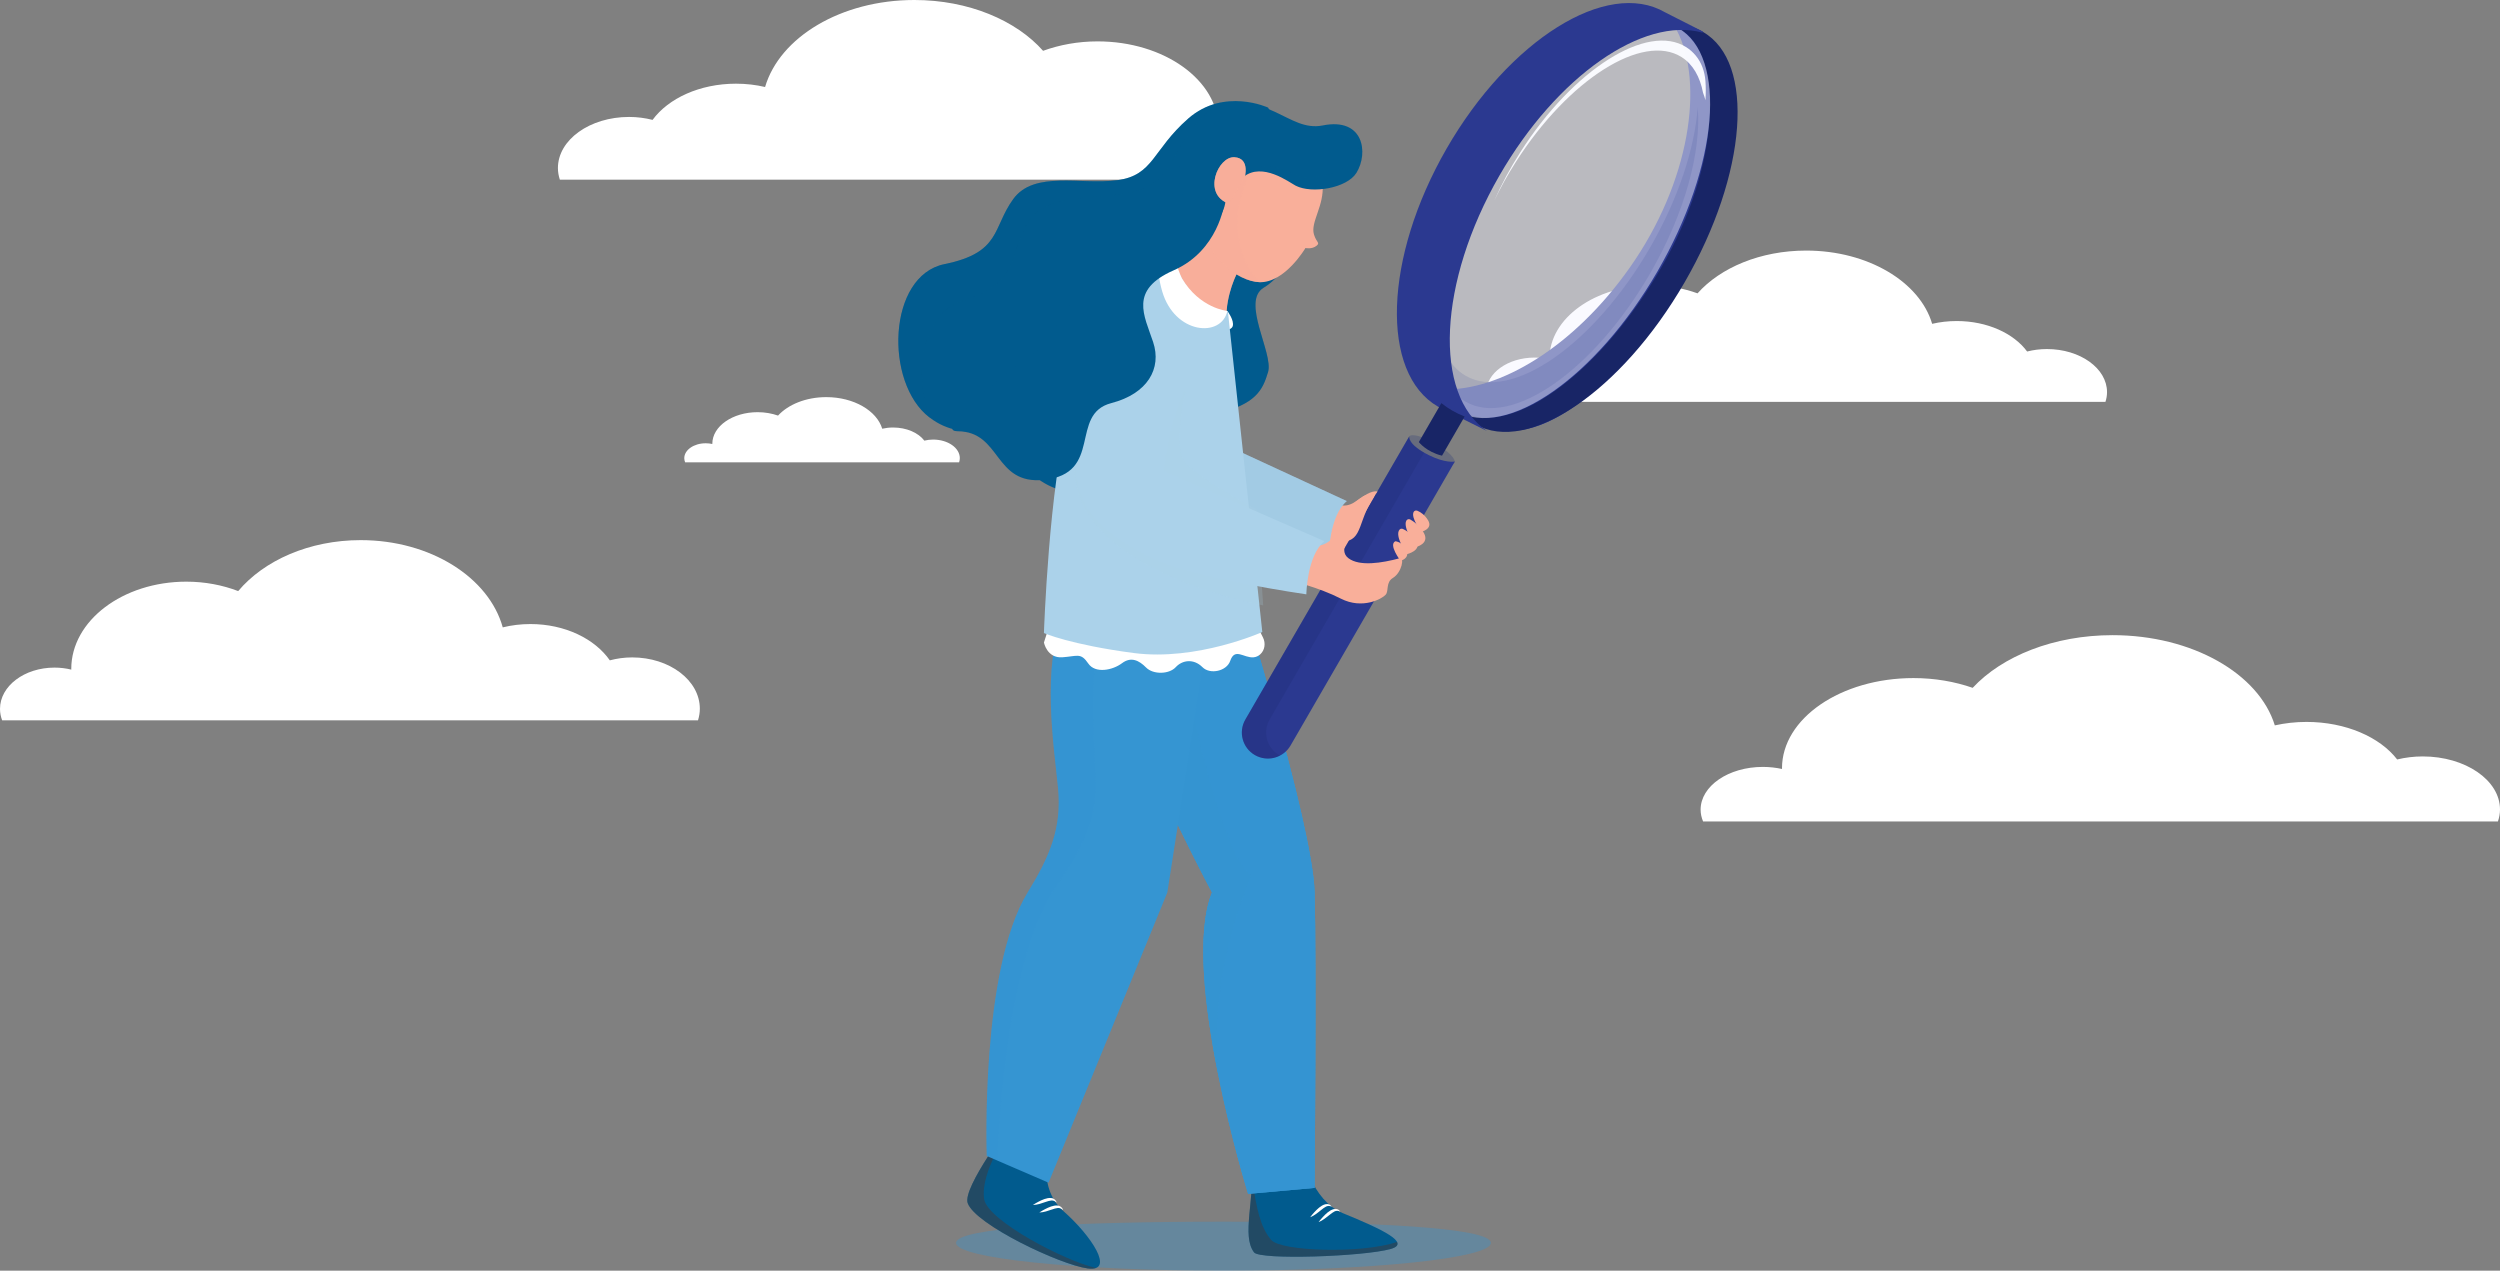 <svg width="423" height="215" viewBox="0 0 423 215" fill="none" xmlns="http://www.w3.org/2000/svg">
<rect x="0" y="0" width="423" height="215" fill="#808080" stroke="none"/>
<g clip-path="url(#clip0)">
<path d="M288.167 139C287.898 138.366 287.743 137.691 287.743 136.991C287.743 132.998 292.455 129.761 298.277 129.761C299.41 129.761 300.503 129.891 301.522 130.111C301.522 130.07 301.514 130.029 301.514 129.989C301.514 121.563 311.469 114.731 323.756 114.731C327.368 114.731 330.768 115.333 333.777 116.382C338.759 111.023 347.499 107.469 357.446 107.469C370.948 107.469 382.225 114.016 384.899 122.734C386.587 122.36 388.38 122.149 390.256 122.149C396.917 122.149 402.69 124.727 405.6 128.5C406.954 128.175 408.405 127.988 409.922 127.988C417.146 127.988 423 132.006 423 136.959C423 137.658 422.869 138.341 422.649 138.992H288.167V139Z" fill="white"/>
<path d="M0.367 121.888C0.13 121.27 0 120.62 0 119.945C0 116.081 4.126 112.958 9.222 112.958C10.216 112.958 11.17 113.08 12.067 113.3C12.067 113.259 12.059 113.219 12.059 113.178C12.059 105.029 20.775 98.417 31.529 98.417C34.693 98.417 37.669 99.002 40.302 100.011C44.664 94.83 52.312 91.39 61.028 91.39C72.851 91.39 82.725 97.717 85.065 106.151C86.54 105.785 88.114 105.59 89.753 105.59C95.583 105.59 100.638 108.079 103.182 111.73C104.372 111.413 105.636 111.234 106.965 111.234C113.292 111.234 118.412 115.122 118.412 119.912C118.412 120.587 118.298 121.246 118.102 121.88H0.367V121.888Z" fill="white"/>
<path d="M218.447 30.401C218.691 29.783 218.83 29.14 218.83 28.465C218.83 24.618 214.492 21.495 209.144 21.495C208.1 21.495 207.097 21.617 206.159 21.837C206.159 21.796 206.168 21.756 206.168 21.715C206.168 13.59 197.011 7.002 185.711 7.002C182.392 7.002 179.261 7.588 176.489 8.597C171.907 3.432 163.868 0 154.711 0C142.285 0 131.922 6.311 129.452 14.721C127.903 14.355 126.248 14.159 124.527 14.159C118.404 14.159 113.088 16.64 110.414 20.284C109.166 19.966 107.829 19.787 106.435 19.787C99.79 19.787 94.4 23.659 94.4 28.441C94.4 29.116 94.523 29.775 94.727 30.401H218.447Z" fill="white"/>
<path d="M251.802 68.008C251.59 67.487 251.476 66.942 251.476 66.373C251.476 63.128 255.137 60.501 259.654 60.501C260.535 60.501 261.383 60.607 262.174 60.785C262.174 60.753 262.165 60.721 262.165 60.688C262.165 53.84 269.895 48.293 279.434 48.293C282.239 48.293 284.881 48.781 287.221 49.635C291.094 45.284 297.878 42.397 305.599 42.397C316.084 42.397 324.841 47.716 326.92 54.792C328.233 54.483 329.627 54.32 331.078 54.32C336.248 54.32 340.732 56.41 342.99 59.476C344.042 59.208 345.167 59.061 346.35 59.061C351.959 59.061 356.509 62.323 356.509 66.349C356.509 66.918 356.411 67.471 356.24 67.999H251.802V68.008Z" fill="white"/>
<path d="M115.925 78.231C115.836 78.011 115.779 77.775 115.779 77.531C115.779 76.132 117.401 75.002 119.407 75.002C119.798 75.002 120.173 75.043 120.524 75.124C120.524 75.108 120.524 75.1 120.524 75.083C120.524 72.131 123.957 69.74 128.188 69.74C129.436 69.74 130.602 69.951 131.645 70.317C133.366 68.439 136.374 67.194 139.807 67.194C144.462 67.194 148.343 69.488 149.273 72.538C149.852 72.407 150.472 72.334 151.116 72.334C153.407 72.334 155.404 73.237 156.399 74.555C156.864 74.441 157.369 74.376 157.891 74.376C160.378 74.376 162.4 75.783 162.4 77.515C162.4 77.759 162.359 77.995 162.278 78.231H115.925Z" fill="white"/>
</g>
<g clip-path="url(#clip1)">
<path opacity="0.36" d="M252.264 210.299C252.264 212.896 232.002 215 207.012 215C182.023 215 161.761 212.896 161.761 210.299C161.761 207.702 182.023 206.708 207.012 206.708C232.002 206.708 252.264 207.702 252.264 210.299Z" fill="#3595D2"/>
<path d="M217.663 24.06L214.56 18.204C214.56 18.204 207.112 14.758 201.05 20.058C194.988 25.364 195.216 29.649 189.064 30.487C182.913 31.33 174.982 28.805 171.439 33.684C167.896 38.568 169.414 42.736 159.792 44.695C150.176 46.649 149.608 64.775 157.261 70.625C163.763 75.598 168.791 70.009 173.124 78.14C176.361 84.212 186.962 85.4 192.702 80.843C198.442 76.286 199.365 71.602 205.906 69.987C212.446 68.372 213.637 66.069 214.56 62.927C215.483 59.786 209.938 50.983 213.82 48.669C220.483 44.701 224.571 29.421 217.663 24.06Z" fill="#015B8E"/>
<path opacity="0.3" d="M214.56 62.933C215.483 59.791 209.938 50.989 213.82 48.675C216.262 47.215 218.353 44.24 219.693 40.793L216.896 36.725L209.22 46.404L203.036 53.697V70.081L203.748 70.714C204.398 70.431 205.105 70.187 205.906 69.992C212.446 68.377 213.637 66.074 214.56 62.933Z" fill="#015B8E"/>
<path d="M221.44 83.601C221.44 83.601 226.001 85.877 227.897 85.499C229.799 85.122 230.194 83.513 232.363 83.601C233.409 83.646 230.812 86.254 232.714 87.675C234.616 89.096 237.619 89.229 240.634 88.424C241.485 88.197 240.979 89.34 239.494 90.239C238.226 91.011 239.583 91.666 239.01 92.332C238.442 92.998 235.116 96.394 231.412 94.496C227.708 92.598 222.958 91.466 222.958 91.466L221.44 83.601Z" fill="#F9AF9A"/>
<path d="M213.714 41.265C213.714 41.265 209.943 44.862 209.215 46.404C208.064 48.836 206.901 52.809 207.924 56.267C208.091 56.828 207.429 57.277 206.962 56.922C203.831 54.541 197.735 49.485 196.072 45.089C196.072 45.089 202.552 38.734 203.136 31.547C203.72 24.36 211.239 27.123 211.239 27.123L213.514 33.256L213.714 41.265Z" fill="#F9AF9A"/>
<path opacity="0.5" d="M213.714 41.265C213.714 41.265 209.949 44.861 209.215 46.404C207.68 49.635 206.428 55.473 208.242 60.657C208.242 60.657 198.336 51.078 196.067 45.084C196.067 45.084 202.546 38.729 203.13 31.541C203.714 24.354 211.234 27.118 211.234 27.118L213.509 33.251L213.714 41.265Z" fill="#F9AF9A"/>
<path d="M215.884 21.407C220.383 22.25 223.231 25.098 223.776 31.169C224.104 34.799 221.685 37.596 222.324 39.678C222.747 41.054 223.386 41.049 222.791 41.554C221.996 42.231 220.884 41.964 220.884 41.964C220.884 41.964 217.419 47.864 213.136 47.748C209.287 47.637 203.519 42.913 203.269 37.047C203.119 33.434 205.566 19.475 215.884 21.407Z" fill="#F9AF9A"/>
<path opacity="0.5" d="M215.884 21.407C217.136 21.64 218.259 22.04 219.238 22.611C211.958 23.161 209.216 34.416 209.321 37.536C209.455 41.537 210.684 45.844 213.454 47.726C213.348 47.731 213.248 47.748 213.142 47.742C209.293 47.631 204.099 43.469 203.331 37.452C202.875 33.873 205.567 19.476 215.884 21.407Z" fill="#F9AF9A"/>
<path d="M223.809 21.224C217.925 22.411 214.577 14.941 204.988 18.376C197.807 20.952 199.554 30.975 199.965 34.827C200.205 37.064 197.285 43.069 197.285 43.069C197.285 43.069 208.308 39.234 207.341 32.546C206.99 30.12 208.019 31.819 210.416 29.915C213.62 27.373 218.153 30.864 219.237 31.419C221.99 32.829 227.897 31.841 229.505 29.249C231.579 25.897 230.767 19.825 223.809 21.224Z" fill="#015B8E"/>
<g opacity="0.3">
<path opacity="0.3" d="M230.089 23.555C230.072 24.459 229.877 25.37 229.527 26.163C228.292 28.955 222.58 30.742 219.66 29.726C218.509 29.327 213.537 26.496 210.717 29.449C209.565 30.653 208.67 30.748 208.208 30.959C208.731 30.853 209.465 30.67 210.427 29.91C213.631 27.368 218.164 30.859 219.249 31.414C222.002 32.823 227.908 31.835 229.516 29.244C230.522 27.601 230.845 25.308 230.089 23.555Z" fill="#015B8E"/>
</g>
<path d="M210.566 30.193C210.566 30.193 211.634 26.763 208.859 26.602C206.084 26.441 203.364 32.846 207.902 34.455" fill="#F9AF9A"/>
<path opacity="0.5" d="M210.566 30.193C210.566 30.193 211.634 26.763 208.859 26.602C206.084 26.441 203.364 32.846 207.902 34.455" fill="#F9AF9A"/>
<path d="M220.289 195.319C220.289 195.319 221.907 203.095 227.18 205.254C233.865 207.99 238.815 210.338 235.306 211.326C230.75 212.614 213.169 213.23 212.179 211.898C210.044 209.028 212.296 203.35 211.985 194.459C211.924 192.639 220.289 195.319 220.289 195.319Z" fill="#015B8E"/>
<path d="M221.673 205.959C222.141 205.354 222.613 204.816 223.197 204.327C223.498 204.094 223.826 203.867 224.237 203.761C224.443 203.722 224.671 203.706 224.877 203.789C225.083 203.861 225.228 204.011 225.333 204.172C224.977 204 224.655 204.016 224.371 204.155C224.087 204.299 223.809 204.516 223.531 204.738C222.975 205.182 222.397 205.687 221.673 205.959Z" fill="white"/>
<path d="M223.103 206.78C223.57 206.175 224.043 205.637 224.627 205.149C224.927 204.916 225.255 204.688 225.667 204.583C225.873 204.544 226.101 204.527 226.307 204.61C226.512 204.682 226.657 204.832 226.763 204.993C226.407 204.821 226.084 204.838 225.8 204.977C225.517 205.121 225.239 205.337 224.961 205.559C224.399 205.998 223.826 206.503 223.103 206.78Z" fill="white"/>
<path opacity="0.41" d="M215.083 209.794C213.236 207.624 212.613 204.472 211.896 199.776C211.523 205.665 210.505 209.65 212.179 211.898C213.169 213.23 230.745 212.614 235.306 211.326C236.329 211.037 236.618 210.627 236.362 210.133C230.495 212.164 216.751 211.748 215.083 209.794Z" fill="#513227"/>
<path d="M177.802 193.221C177.802 193.221 175.032 200.592 179.954 204.938C184.643 209.073 188.736 215.244 184.053 214.623C179.37 214.007 165.054 207.213 163.736 203.578C162.784 200.958 171.339 189.703 171.339 189.703L177.802 193.221Z" fill="#015B8E"/>
<path d="M174.759 203.883C175.399 203.478 176.016 203.134 176.734 202.873C177.09 202.762 177.479 202.651 177.902 202.712C178.33 202.756 178.714 203.101 178.775 203.478C178.497 203.2 178.191 203.101 177.885 203.123C177.573 203.151 177.24 203.262 176.912 203.373C176.239 203.6 175.527 203.878 174.759 203.883Z" fill="white"/>
<path d="M175.849 205.154C176.489 204.749 177.106 204.405 177.824 204.144C178.18 204.033 178.569 203.922 178.992 203.983C179.42 204.027 179.804 204.372 179.865 204.749C179.587 204.471 179.281 204.372 178.975 204.394C178.664 204.422 178.33 204.533 178.002 204.644C177.323 204.866 176.617 205.143 175.849 205.154Z" fill="white"/>
<path opacity="0.41" d="M166.522 202.917C165.927 199.521 168.847 193.16 172.295 190.224L171.339 189.703C171.339 189.703 162.784 200.958 163.736 203.578C165.054 207.213 179.376 214.001 184.053 214.623C184.654 214.7 185.11 214.667 185.438 214.539C180.238 213.385 167.162 206.575 166.522 202.917Z" fill="#513227"/>
<path d="M209.248 98.392C209.248 98.392 222.113 139.23 222.435 151.002C222.758 162.774 222.435 200.992 222.435 200.992L211.178 202.007C211.178 202.007 199.598 164.594 205.066 151.002C205.066 151.002 197.668 137.071 195.093 129.967C192.518 122.863 186.917 102.022 186.917 102.022L209.248 98.392Z" fill="#3595D2"/>
<path d="M209.248 98.392C209.248 98.392 222.113 139.23 222.435 151.002C222.758 162.774 222.435 200.992 222.435 200.992L211.178 202.007C211.178 202.007 199.598 164.594 205.066 151.002C205.066 151.002 197.668 137.071 195.093 129.967C192.518 122.863 186.917 102.022 186.917 102.022L209.248 98.392Z" fill="#3595D2"/>
<path opacity="0.2" d="M209.248 98.392C209.248 98.392 222.113 139.23 222.435 151.002C222.758 162.774 222.435 200.992 222.435 200.992L211.178 202.007C211.178 202.007 199.598 164.594 205.066 151.002C205.066 151.002 197.668 137.071 195.093 129.967C192.518 122.863 186.917 102.022 186.917 102.022L209.248 98.392Z" fill="#3595D2"/>
<path opacity="0.27" d="M200.839 115.742L195.099 129.972C197.674 137.077 205.071 151.007 205.071 151.007C202.307 157.884 203.903 170.854 206.156 181.994C204.315 164.2 211.718 148.238 211.718 148.238C206.206 143.837 200.839 115.742 200.839 115.742Z" fill="#3595D2"/>
<path opacity="0.15" d="M208.937 193.987C209.493 196.13 209.999 197.945 210.383 199.304C210.377 198.339 209.938 196.629 208.937 193.987Z" fill="#3595D2"/>
<path d="M205.272 101.195L197.513 151.007L177.418 200.115L166.961 195.586C166.961 195.586 165.838 164.133 173.875 151.007C177.629 144.88 179.665 140.118 179.02 133.358C178.374 126.592 176.127 112.7 179.982 104.092C183.847 95.473 205.272 101.195 205.272 101.195Z" fill="#3595D2"/>
<path opacity="0.2" d="M168.786 196.013C168.786 196.013 169.598 162.929 178.869 149.72C183.197 143.553 185.633 138.703 185.388 131.56C185.143 124.417 183.664 109.681 188.258 100.918C188.553 100.351 188.925 99.852 189.365 99.413C185.16 99.713 181.4 100.94 179.993 104.092C176.133 112.706 178.386 126.598 179.031 133.358C179.676 140.123 177.64 144.88 173.886 151.007C165.838 164.133 166.961 195.586 166.961 195.586L173.28 198.322L168.786 196.013Z" fill="#3595D2"/>
<path d="M178.135 103.998L176.633 108.716C176.633 108.716 177.151 111.396 179.743 111.213C182.34 111.03 182.846 110.381 184.148 112.279C185.315 113.983 188.224 113.433 189.848 112.212C191.367 111.069 192.724 111.729 193.925 112.95C195.132 114.171 197.819 114.099 198.931 112.889C200.043 111.679 201.962 111.391 203.458 112.889C204.743 114.177 207.552 113.572 208.153 111.818C208.937 109.531 210.422 111.352 212.09 111.219C212.552 111.18 212.925 110.986 213.219 110.725C214.02 110.014 214.176 108.821 213.698 107.866L212.368 105.202L178.135 103.998Z" fill="white"/>
<path d="M189.27 61.978C184.681 73.406 186.456 81.908 186.456 81.908C186.456 81.908 190.955 87.52 199.96 90.328C208.959 93.136 224.833 93.78 224.833 93.78C224.833 93.78 224.922 87.242 227.886 84.783L202.251 72.939C202.251 72.939 201.384 65.114 204.504 58.692C207.279 52.992 194.437 49.091 189.27 61.978Z" fill="#ABD2EA"/>
<path d="M207.702 52.654C207.702 52.654 208.876 54.23 208.575 55.19C208.325 55.989 206.434 56.095 206.017 55.873C205.594 55.657 207.702 52.654 207.702 52.654Z" fill="white"/>
<path opacity="0.2" d="M189.27 61.978C184.681 73.406 186.456 81.908 186.456 81.908C186.456 81.908 190.955 87.52 199.96 90.328C208.959 93.136 224.833 93.78 224.833 93.78C224.833 93.78 224.922 87.242 227.886 84.783L202.251 72.939C202.251 72.939 201.384 65.114 204.504 58.692C207.279 52.992 194.437 49.091 189.27 61.978Z" fill="#7DAFCE"/>
<path d="M198.291 42.841C198.291 42.841 200.444 52.376 207.758 52.659L213.581 106.939C213.581 106.939 202.513 111.896 191.823 110.492C181.133 109.082 176.633 107.117 176.633 107.117C176.633 107.117 177.473 82.031 180.855 70.065C183.947 59.12 190.699 46.21 198.291 42.841Z" fill="#ABD2EA"/>
<path d="M275.779 45.25C266.274 58.759 253.643 66.224 244.149 65.863C243.159 65.824 242.759 67.112 243.61 67.622L248.982 70.836C258.226 77.374 271.324 67.983 282.999 50.212C294.033 33.412 297.665 12.532 288.422 5.994C288.06 5.739 287.687 5.511 287.304 5.306L285.007 3.885C284.211 3.391 283.26 4.262 283.694 5.089C288.416 14.058 285.947 30.803 275.779 45.25Z" fill="#2B3990"/>
<path d="M279.334 0.006L279.322 0C279.328 0.006 279.334 0.006 279.334 0.006Z" fill="#2B3990"/>
<path d="M288.16 5.411C286.074 4.207 283.605 3.763 280.913 4.201C282.726 4.157 283.51 4.407 284.895 5.367C291.225 9.752 291.436 27.395 281.08 45.294C270.724 63.194 255.495 74.41 247.069 69.554C246.335 69.132 246.958 69.238 246.374 68.616C247.247 69.959 248.343 71.041 249.672 71.807C258.56 76.93 274.383 66.185 285.012 47.814C295.635 29.449 297.048 10.529 288.16 5.411Z" fill="#182566"/>
<g opacity="0.7">
<path opacity="0.7" d="M280.435 45.936C290.793 28.034 292.358 9.586 283.931 4.73C275.504 -0.125 260.275 10.451 249.917 28.353C239.559 46.255 237.994 64.704 246.422 69.559C254.849 74.414 270.077 63.838 280.435 45.936Z" fill="#F5F7FF"/>
</g>
<path opacity="0.13" d="M279.167 41.931C269.672 58.337 255.718 68.033 247.992 63.582C245.095 61.911 243.487 58.493 243.109 54.008C242.631 60.635 244.216 65.796 247.992 67.972C255.718 72.423 269.672 62.727 279.167 46.321C285.101 36.065 287.888 25.614 287.253 18.132C286.753 25.048 284.011 33.556 279.167 41.931Z" fill="#2B3990"/>
<path opacity="0.98" d="M285.312 7.981C278.722 3.802 266.146 11.761 257.231 25.764C255.495 28.489 254.027 31.236 252.837 33.933C253.871 31.78 255.073 29.604 256.452 27.451C265.368 13.448 277.943 5.489 284.534 9.668C286.441 10.878 287.632 12.982 288.155 15.696C288.31 16.095 288.444 16.517 288.561 16.956C288.638 15.807 288.638 14.719 288.561 13.692C288.438 12.127 287.915 10.59 286.903 9.385C286.441 8.83 285.913 8.364 285.312 7.981Z" fill="#FAFBFF"/>
<path d="M253.704 29.704C263.399 12.86 278.06 2.775 287.993 5.511C288.127 5.55 288.193 5.367 288.071 5.306L281.703 2.07C271.903 -3.602 255.362 6.732 244.755 25.159C234.149 43.585 233.498 63.121 243.293 68.794C243.676 69.016 244.066 69.204 244.466 69.376L251.607 72.934C242.486 66.79 243.331 47.72 253.704 29.704Z" fill="#2B3990"/>
<path d="M254.244 74.249L254.256 74.255C254.256 74.249 254.25 74.249 254.244 74.249Z" fill="#2B3990"/>
<path d="M246.085 78.279C245.751 78.856 243.765 78.34 241.652 77.124C239.538 75.909 238.098 74.449 238.431 73.872C238.765 73.295 240.751 73.811 242.864 75.026C244.978 76.247 246.418 77.701 246.085 78.279Z" fill="#686C7D"/>
<path d="M219.376 110.564L223.314 112.834L247.82 70.475C246.402 69.931 245.078 69.171 243.899 68.222L243.882 68.205L219.376 110.564Z" fill="#182566"/>
<path d="M244.75 77.629H244.271L244.138 77.557C244.455 77.43 243.988 77.102 243.988 77.102C241.329 76.458 240.067 74.799 240.067 74.799C240.067 74.799 239.711 74.699 239.7 74.843L238.565 74.444C238.565 74.444 239.488 76.27 241.652 77.124C242.269 77.435 243.059 77.757 243.432 77.84C244.355 78.184 244.75 77.629 244.75 77.629Z" fill="#686C7D"/>
<path d="M212.324 127.758C210.216 126.542 209.493 123.851 210.711 121.747L238.454 73.811C238.454 73.811 238.031 75.148 241.741 77.002C244.622 78.44 246.162 78.09 246.162 78.09L218.353 126.154C217.129 128.252 214.432 128.973 212.324 127.758Z" fill="#2B3990"/>
<g opacity="0.44">
<path opacity="0.44" d="M216.434 127.758C214.326 126.542 213.603 123.851 214.821 121.747L240.962 76.586C238.109 74.954 238.459 73.816 238.459 73.816L210.717 121.753C209.499 123.856 210.222 126.548 212.33 127.763C213.692 128.546 215.294 128.524 216.59 127.841C216.534 127.808 216.484 127.786 216.434 127.758Z" fill="#182566"/>
</g>
<path d="M227.068 91.616C230.817 91.616 229.56 87.736 233.075 83.168C233.075 83.168 232.324 82.88 230.767 83.918C229.21 84.961 227.369 86.548 227.369 86.548L227.619 88.302" fill="#F9AF9A"/>
<path d="M239.193 86.615C239.316 86.393 239.594 86.321 239.827 86.421C240.256 86.604 241.057 87.053 241.641 88.052C242.492 89.507 240.489 89.99 240.489 89.99C240.489 89.99 238.659 87.597 239.193 86.615Z" fill="#F9AF9A"/>
<path d="M237.953 88.091C238.087 87.847 238.392 87.769 238.632 87.908C239.171 88.219 240.306 88.985 240.956 90.245C241.88 92.026 239.583 92.554 239.583 92.554C239.583 92.554 237.286 89.318 237.953 88.091Z" fill="#F9AF9A"/>
<path d="M236.818 89.596C236.957 89.446 237.185 89.412 237.375 89.501C237.864 89.729 238.932 90.323 239.627 91.46C240.673 93.175 238.031 93.769 238.031 93.769C238.031 93.769 235.867 90.644 236.818 89.596Z" fill="#F9AF9A"/>
<path d="M236.101 91.577C236.101 91.577 237.458 91.727 237.998 93.136C238.537 94.546 236.963 94.879 236.963 94.879C236.963 94.879 234.872 92.143 236.101 91.577Z" fill="#F9AF9A"/>
<path d="M216.89 90.383C216.89 90.383 221.451 92.659 223.348 92.282C225.25 91.904 225.645 90.295 227.814 90.383C228.859 90.428 226.262 93.037 228.164 94.457C230.066 95.878 233.821 95.262 236.835 94.457C237.686 94.23 237.18 96.872 235.695 97.776C234.427 98.548 235.027 99.957 234.46 100.618C233.893 101.284 230.567 103.177 226.863 101.284C223.158 99.386 218.409 98.254 218.409 98.254L216.89 90.383Z" fill="#F9AF9A"/>
<path opacity="0.2" d="M190.838 83.13L200.705 65.48C200.705 65.48 198.469 75.221 200.333 77.957C202.151 80.632 212.619 86.21 212.619 86.21L213.731 102.433C213.731 102.433 185.655 97.327 182.262 82.624C179.448 70.409 190.838 83.13 190.838 83.13Z" fill="#ABD2EA"/>
<path d="M199.415 47.875C199.415 47.875 189.893 50.617 184.72 63.504C182.874 68.105 182.179 73.084 182.012 77.385C181.673 85.949 186.128 89.973 194.999 94.468C201.462 97.743 221.034 100.562 221.034 100.562C221.034 100.562 221.123 94.024 224.087 91.566L196.945 79.722C196.945 79.722 197.579 71.896 200.705 65.475C203.481 59.775 203.075 53.048 199.415 47.875Z" fill="#ABD2EA"/>
<path d="M198.369 39.078C198.369 39.078 194.504 41.931 196.634 49.268C198.764 56.606 206.684 57.188 207.669 52.615C207.669 52.615 203.013 52.199 199.977 47.093C199.977 47.093 198.163 43.502 198.369 39.078Z" fill="white"/>
<path d="M188.853 39.728L198.586 32.59L207.151 34.455C207.151 34.455 206.173 42.403 198.586 45.738C191.005 49.069 193.603 53.353 195.104 57.86C196.612 62.367 194.153 66.618 188.035 68.205C180.849 70.07 186.739 80.127 176.633 81.192C168.096 82.092 169.475 72.989 162.011 72.967C156.661 72.951 176.633 58.504 176.633 58.504L188.853 39.728Z" fill="#015B8E"/>
<path opacity="0.3" d="M162.79 50.939C172.701 47.714 170.593 43.496 173.741 37.913C176.889 32.329 185.566 34.039 191.951 32.407C198.341 30.775 197.574 26.28 203.33 19.953C204.382 18.793 205.522 17.944 206.679 17.316C204.838 17.655 202.885 18.46 201.05 20.058C194.988 25.364 195.216 29.649 189.064 30.487C182.913 31.33 174.982 28.805 171.439 33.684C167.896 38.568 169.414 42.736 159.792 44.695C150.176 46.649 149.608 64.775 157.261 70.625C157.284 70.642 157.3 70.653 157.323 70.67C154.586 63.06 155.927 53.176 162.79 50.939Z" fill="#015B8E"/>
</g>
<defs>
<clipPath id="clip0">
<rect width="423" height="139" fill="white"/>
</clipPath>
<clipPath id="clip1">
<rect width="142" height="215" fill="white" transform="translate(152)"/>
</clipPath>
</defs>
</svg>
